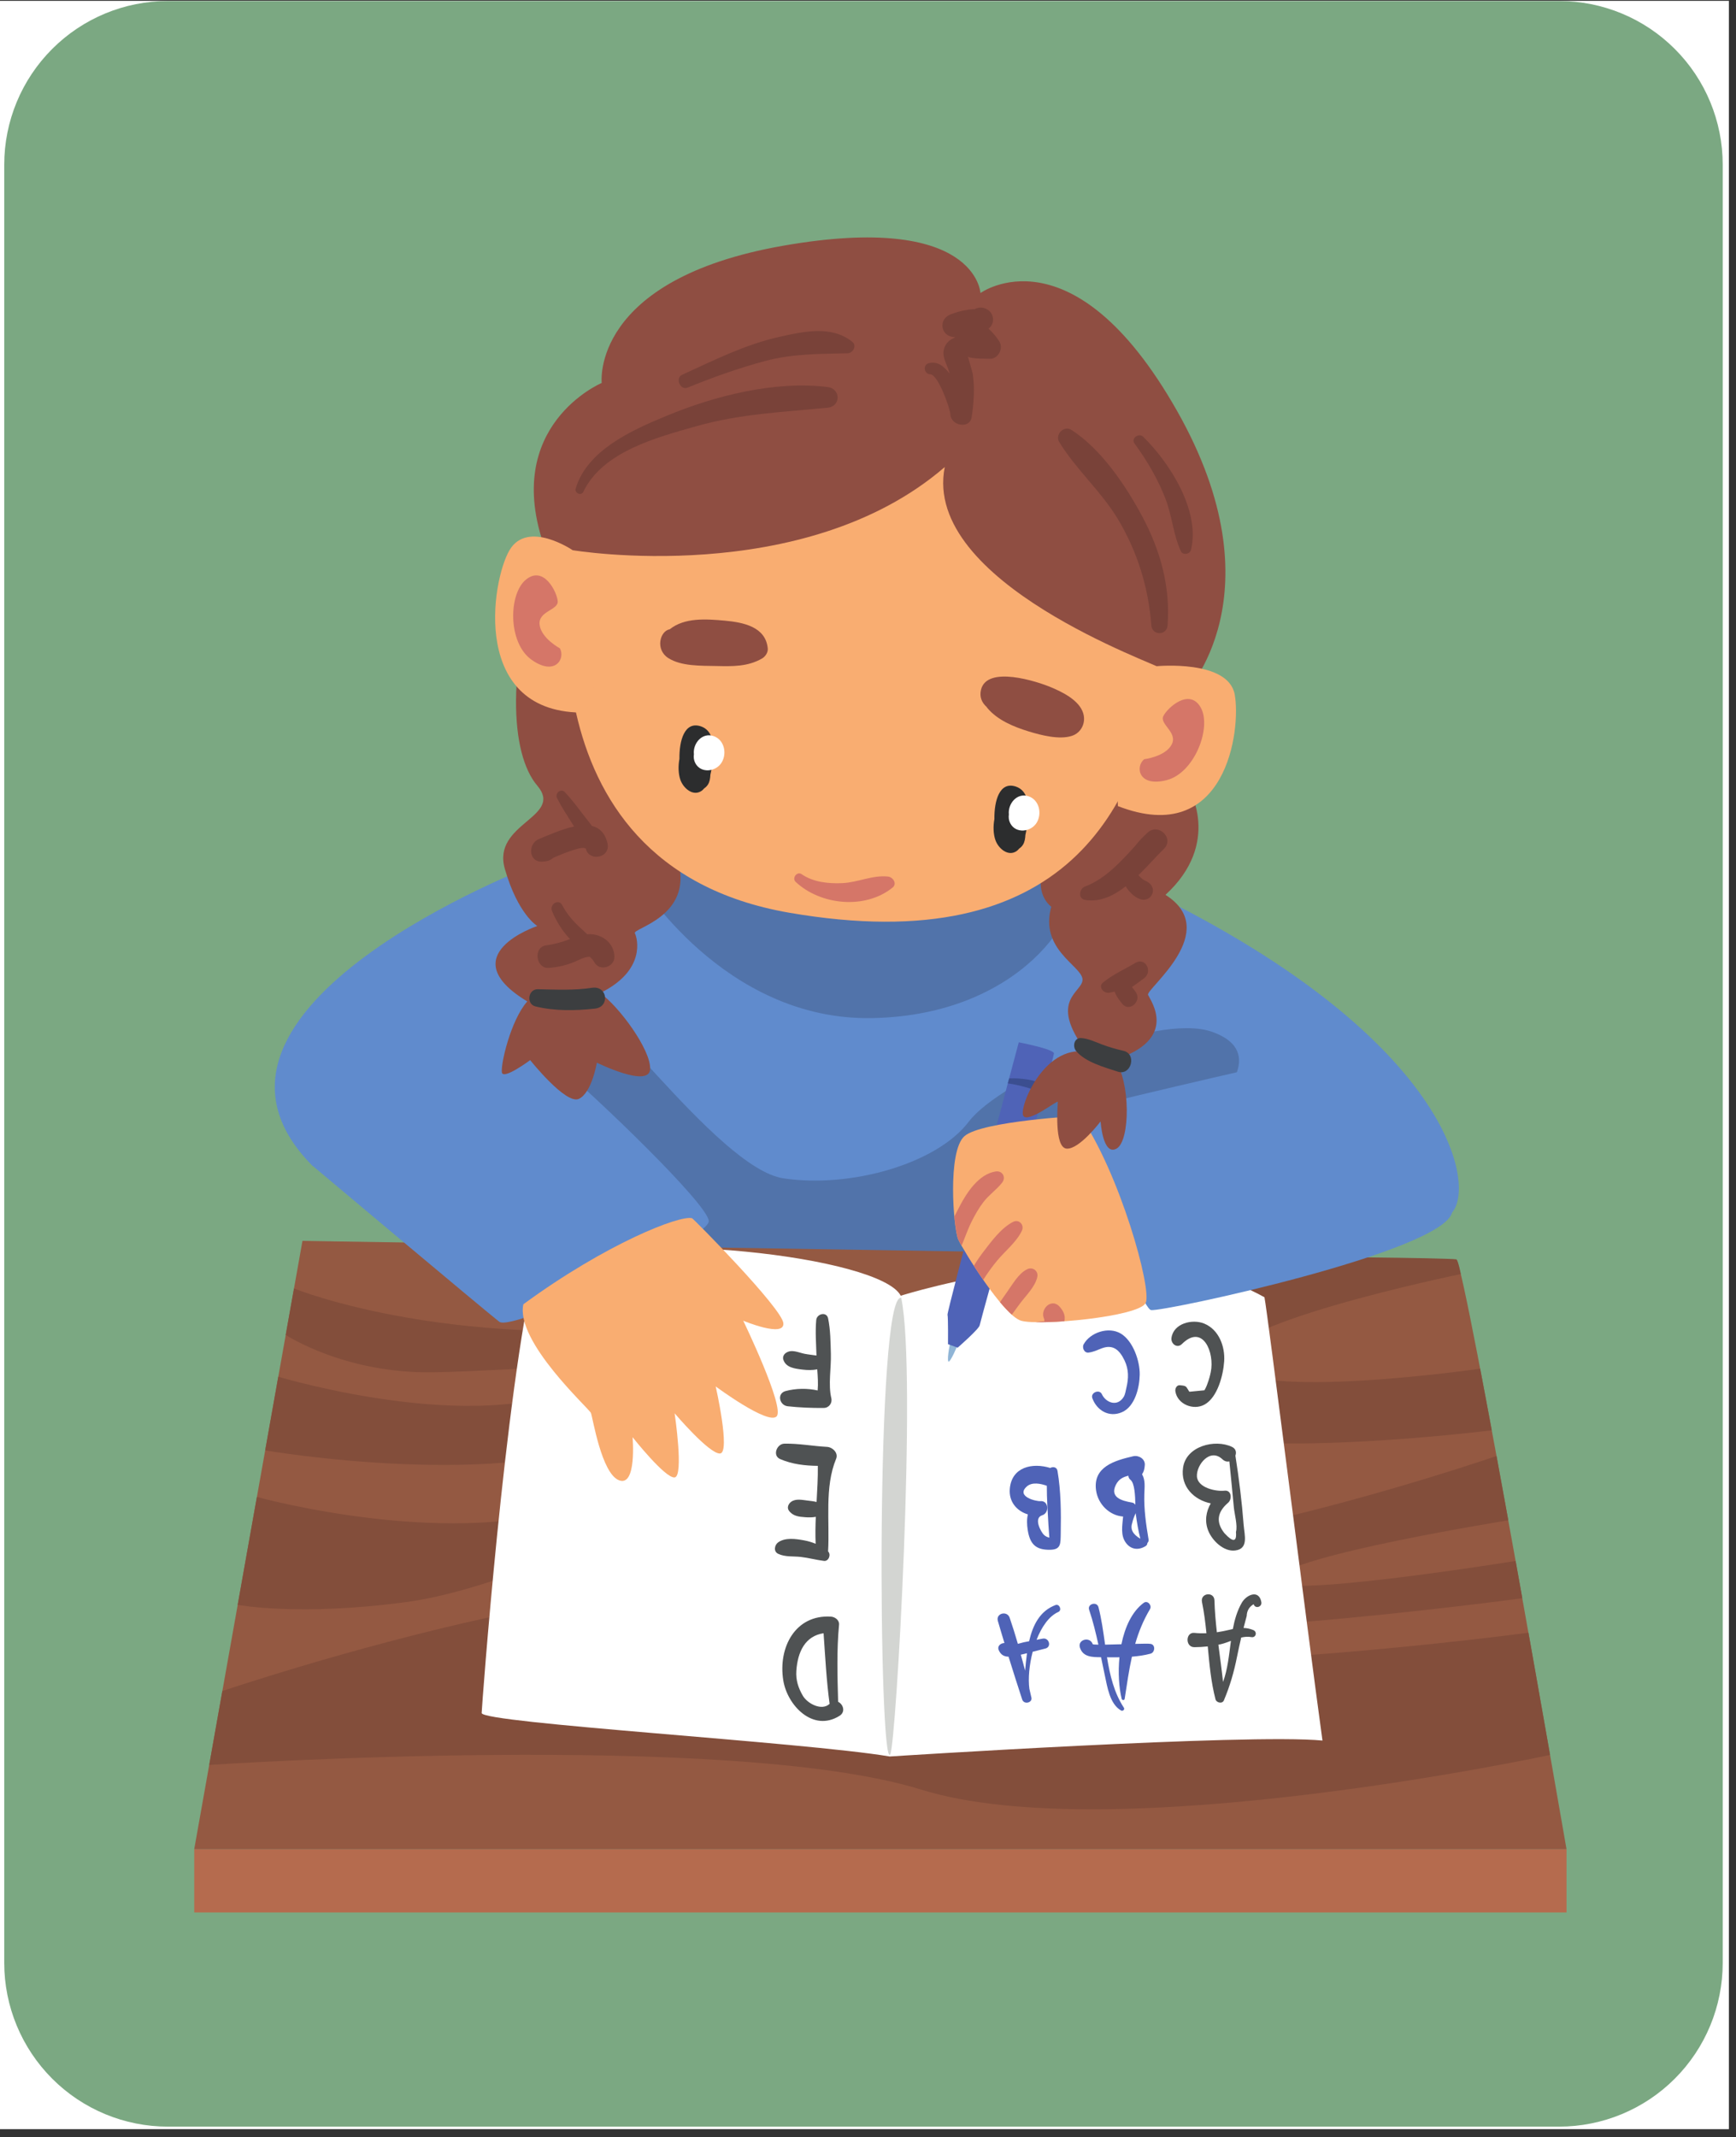 <svg xmlns="http://www.w3.org/2000/svg" xmlns:xlink="http://www.w3.org/1999/xlink" width="243" zoomAndPan="magnify" viewBox="0 0 182.25 224.25" height="299" preserveAspectRatio="xMidYMid meet" version="1.0"><rect x="0" y="0" width="182.25" height="224.25" fill="#333333" stroke="none"/><defs><clipPath id="fb0a65a5d8"><path d="M 0 0.086 L 181.504 0.086 L 181.504 223.418 L 0 223.418 Z M 0 0.086 " clip-rule="nonzero"/></clipPath><clipPath id="1b204a84e1"><path d="M 0.445 0.105 L 180.855 0.105 L 180.855 223.418 L 0.445 223.418 Z M 0.445 0.105 " clip-rule="nonzero"/></clipPath><clipPath id="50913be53d"><path d="M 17.625 0.105 L 163.676 0.105 C 168.234 0.105 172.602 1.914 175.824 5.137 C 179.047 8.355 180.855 12.727 180.855 17.281 L 180.855 205.973 C 180.855 210.527 179.047 214.898 175.824 218.121 C 172.602 221.344 168.234 223.152 163.676 223.152 L 17.625 223.152 C 13.07 223.152 8.699 221.344 5.48 218.121 C 2.258 214.898 0.445 210.527 0.445 205.973 L 0.445 17.281 C 0.445 12.727 2.258 8.355 5.48 5.137 C 8.699 1.914 13.07 0.105 17.625 0.105 Z M 17.625 0.105 " clip-rule="nonzero"/></clipPath><clipPath id="68f0cf15b8"><path d="M 20 194 L 164.461 194 L 164.461 200.711 L 20 200.711 Z M 20 194 " clip-rule="nonzero"/></clipPath><clipPath id="d3e87a0a47"><path d="M 20 130 L 164.461 130 L 164.461 195 L 20 195 Z M 20 130 " clip-rule="nonzero"/></clipPath></defs><g clip-path="url(#fb0a65a5d8)"><path fill="#ffffff" d="M 0 0.086 L 181.504 0.086 L 181.504 223.418 L 0 223.418 Z M 0 0.086 " fill-opacity="1" fill-rule="nonzero"/></g><g clip-path="url(#1b204a84e1)"><g clip-path="url(#50913be53d)"><path fill="#7ba882" d="M 0.445 0.105 L 180.855 0.105 L 180.855 223.5 L 0.445 223.5 Z M 0.445 0.105 " fill-opacity="1" fill-rule="nonzero"/></g></g><path fill="#608bcd" d="M 56.117 90.758 C 56.117 90.758 16.57 105.801 32.727 122.254 C 48.508 131.559 124.445 129.605 131.445 127.805 C 138.449 126.004 149.859 130.121 152.445 127.223 C 155.035 124.328 152.082 107.891 117.336 91.992 C 93.402 83.855 56.117 90.758 56.117 90.758 " fill-opacity="1" fill-rule="nonzero"/><path fill="#5173aa" d="M 67.023 92.324 C 67.023 92.324 75.949 107.137 91.574 106.832 C 107.199 106.527 113.969 95.738 112.766 91.648 C 111.562 87.559 64.891 84.918 67.023 92.324 " fill-opacity="1" fill-rule="nonzero"/><path fill="#5173aa" d="M 60.164 113.152 C 60.164 113.152 56.117 104.617 58.93 103.633 C 61.746 102.645 75.191 122.578 82.242 123.645 C 89.293 124.707 98.348 122.121 101.695 117.711 C 105.043 113.297 121.25 106.145 127.262 108.277 C 133.273 110.406 127.797 115.504 127.797 115.504 C 127.797 115.504 106.848 137.145 104.309 137.887 C 101.77 138.633 70.074 136.414 70.074 136.414 L 60.164 113.152 " fill-opacity="1" fill-rule="nonzero"/><g clip-path="url(#68f0cf15b8)"><path fill="#b56b4e" d="M 164.457 200.68 L 20.391 200.68 L 20.391 194.035 L 164.457 194.035 L 164.457 200.68 " fill-opacity="1" fill-rule="nonzero"/></g><g clip-path="url(#d3e87a0a47)"><path fill="#945942" d="M 152.895 132.156 L 31.754 130.207 L 20.391 194.035 L 164.457 194.035 C 164.457 194.035 153.906 133.168 152.895 132.156 " fill-opacity="1" fill-rule="nonzero"/></g><path fill="#834e3b" d="M 23.344 177.445 C 23.344 177.445 76.109 159.555 87.238 169.637 C 98.371 179.719 160.461 171.324 160.461 171.324 L 162.73 184.152 C 162.73 184.152 116.785 194.023 96.695 187.785 C 76.609 181.547 21.965 185.199 21.965 185.199 L 23.344 177.445 " fill-opacity="1" fill-rule="nonzero"/><path fill="#834e3b" d="M 26.969 157.078 C 26.969 157.078 48.129 162.93 61.543 157.613 C 74.953 152.297 93.195 150.621 101.566 159.844 C 109.938 169.07 157.109 152.781 157.109 152.781 L 158.344 159.535 C 158.344 159.535 135.395 163.184 133.906 165.645 C 132.418 168.109 159.113 163.793 159.113 163.793 L 159.816 167.707 C 159.816 167.707 116.957 173.547 104.758 170.09 C 92.555 166.633 86.195 158.168 77.367 158.215 C 68.543 158.266 53.934 166.586 42.672 168.105 C 31.41 169.625 24.953 168.402 24.953 168.402 L 26.969 157.078 " fill-opacity="1" fill-rule="nonzero"/><path fill="#834e3b" d="M 30.863 135.203 C 30.863 135.203 48.148 142.246 74.832 138.691 C 101.516 135.137 115.25 143.254 111.781 146.094 C 108.312 148.934 77.977 144.57 65.598 150.555 C 53.223 156.543 27.84 152.195 27.84 152.195 L 29.215 144.461 C 29.215 144.461 52.105 151.352 62.352 144.461 C 65.395 142.543 54.844 143.824 45.512 143.996 C 36.176 144.164 29.996 140.074 29.996 140.074 L 30.863 135.203 " fill-opacity="1" fill-rule="nonzero"/><path fill="#834e3b" d="M 135.094 131.867 C 135.094 131.867 119.406 139.516 119.652 147.105 C 119.898 154.695 156.609 150.086 156.609 150.086 L 155.391 143.617 C 155.391 143.617 131.547 147.078 128.91 143.16 C 126.27 139.246 153.359 133.691 153.359 133.691 C 153.359 133.691 153.086 132.266 152.895 132.156 C 151.891 131.969 135.094 131.867 135.094 131.867 " fill-opacity="1" fill-rule="nonzero"/><path fill="#ffffff" d="M 93.406 184.312 C 93.406 184.312 131.074 181.879 138.836 182.641 C 137.16 170.465 133.051 137.543 132.746 136.125 C 118.746 128.273 94.562 135.965 94.562 135.965 C 92.461 131.844 65.922 128.816 56.199 132.73 C 53.004 146.215 50.566 179.293 50.566 179.75 C 50.566 180.812 84.352 182.793 93.406 184.312 " fill-opacity="1" fill-rule="nonzero"/><path fill="#d3d5d2" d="M 93.453 184.109 C 94.074 183.246 96.285 144.043 94.613 136.191 C 91.891 135.535 92.258 185.785 93.453 184.109 " fill-opacity="1" fill-rule="nonzero"/><path fill="#4f5253" d="M 128.176 172.527 C 128.516 172.449 128.871 172.312 129.227 172.18 C 129.023 173.66 128.891 175.16 128.398 176.488 C 128.258 175.184 128.074 173.883 127.91 172.582 C 128 172.562 128.086 172.547 128.176 172.527 Z M 125.395 172.844 C 125.859 172.84 126.328 172.816 126.793 172.762 C 126.965 174.633 127.137 176.504 127.605 178.309 C 127.699 178.676 128.32 178.82 128.488 178.422 C 129.121 176.922 129.543 175.461 129.863 173.863 C 130 173.184 130.145 172.508 130.305 171.832 C 130.656 171.754 131.012 171.715 131.363 171.785 C 131.859 171.883 132.023 171.227 131.566 171.043 C 131.215 170.898 130.883 170.836 130.551 170.824 C 130.656 170.402 130.766 169.98 130.883 169.562 C 130.902 169.016 131.148 168.605 131.609 168.332 C 131.773 168.852 132.512 168.633 132.418 168.109 C 132.172 166.758 130.855 167.336 130.371 168.172 C 129.883 169.016 129.613 169.957 129.426 170.938 C 129.309 170.961 129.191 170.988 129.07 171.02 C 128.617 171.129 128.184 171.211 127.75 171.277 C 127.625 170.164 127.527 169.047 127.496 167.93 C 127.469 166.977 125.988 167.141 126.188 168.109 C 126.41 169.184 126.543 170.277 126.656 171.379 C 126.246 171.395 125.832 171.391 125.395 171.344 C 124.453 171.238 124.41 172.855 125.395 172.844 " fill-opacity="1" fill-rule="nonzero"/><path fill="#4f5253" d="M 128.332 153.125 C 128.574 153.352 128.832 153.402 129.062 153.344 C 129.223 154.949 129.383 156.555 129.531 158.16 C 129.594 158.852 129.949 160.098 129.754 160.75 C 129.852 161.82 129.445 161.863 128.543 160.879 C 127.648 159.754 127.766 158.699 128.898 157.715 C 129.371 157.359 129.316 156.328 128.547 156.422 C 127.664 156.523 125.727 156.129 125.656 154.918 C 125.59 153.723 127.031 151.891 128.332 153.125 Z M 127.109 157.754 C 126.613 158.609 126.445 159.621 126.844 160.621 C 127.254 161.652 128.469 162.852 129.68 162.695 C 131.102 162.516 130.648 161.09 130.562 160.012 C 130.375 157.57 130.074 155.156 129.695 152.742 C 129.82 152.406 129.754 152.023 129.336 151.824 C 127.543 150.973 124.531 151.746 124.203 153.988 C 123.906 156.012 125.375 157.398 127.109 157.754 " fill-opacity="1" fill-rule="nonzero"/><path fill="#4f5253" d="M 124.082 141.031 C 126.277 138.855 127.535 141.926 127.109 143.977 C 127.027 144.375 126.918 144.777 126.773 145.156 C 126.691 145.41 126.582 145.652 126.441 145.887 C 125.922 145.938 125.398 145.988 124.875 146.039 C 124.805 146.008 124.617 145.57 124.473 145.484 C 124.301 145.379 124.074 145.383 123.883 145.359 C 123.52 145.316 123.348 145.715 123.395 146.004 C 123.609 147.352 125.277 148.023 126.438 147.395 C 127.836 146.641 128.422 144.262 128.516 142.855 C 128.621 141.293 127.969 139.523 126.422 138.887 C 125.164 138.371 123.191 138.867 122.984 140.391 C 122.902 140.996 123.57 141.535 124.082 141.031 " fill-opacity="1" fill-rule="nonzero"/><path fill="#4f5253" d="M 86.461 171.379 C 86.637 173.871 86.758 176.312 87.094 178.789 C 86.262 179.57 84.766 178.754 84.293 177.953 C 83.801 177.113 83.535 176.293 83.602 175.32 C 83.742 173.301 84.543 171.668 86.461 171.379 Z M 82.23 176.324 C 82.648 178.945 85.344 181.789 88.129 180.051 C 88.809 179.625 88.508 178.82 87.988 178.574 C 87.914 175.902 87.832 173.121 88.086 170.484 C 88.133 170.008 87.66 169.664 87.238 169.637 C 83.496 169.402 81.672 172.871 82.23 176.324 " fill-opacity="1" fill-rule="nonzero"/><path fill="#4f5253" d="M 81.898 153.102 C 83.156 153.648 84.5 153.801 85.859 153.816 C 85.875 155.078 85.797 156.34 85.727 157.605 C 85.418 157.531 85.102 157.496 84.77 157.457 C 84.211 157.391 83.547 157.234 83.059 157.586 C 82.781 157.781 82.59 158.191 82.816 158.508 C 83.234 159.094 83.875 159.16 84.555 159.207 C 84.93 159.234 85.293 159.23 85.645 159.164 C 85.605 160.105 85.586 161.047 85.629 161.992 C 85.242 161.832 84.836 161.711 84.41 161.633 C 83.555 161.477 82.438 161.312 81.691 161.844 C 81.309 162.121 81.18 162.801 81.691 163.043 C 82.426 163.395 83.258 163.285 84.055 163.371 C 84.875 163.465 85.676 163.684 86.5 163.789 C 87 163.852 87.273 163.121 86.934 162.793 C 87.121 159.629 86.543 156.062 87.777 153.078 C 88.039 152.445 87.391 151.855 86.82 151.824 C 85.328 151.746 83.824 151.453 82.336 151.488 C 81.551 151.508 81.066 152.738 81.898 153.102 " fill-opacity="1" fill-rule="nonzero"/><path fill="#4f5253" d="M 82.477 145.965 C 81.531 146.219 81.828 147.465 82.691 147.562 C 83.922 147.699 85.254 147.754 86.488 147.738 C 87.027 147.734 87.398 147.227 87.273 146.711 C 86.934 145.305 87.27 143.512 87.227 142.07 C 87.191 140.82 87.188 139.574 86.938 138.344 C 86.785 137.598 85.754 137.848 85.691 138.512 C 85.578 139.75 85.68 141 85.715 142.238 C 85.297 142.176 84.871 142.137 84.457 142.055 C 83.809 141.926 83.121 141.551 82.512 141.961 C 82.289 142.109 82.152 142.383 82.23 142.652 C 82.492 143.52 83.465 143.617 84.25 143.715 C 84.762 143.777 85.293 143.789 85.797 143.688 C 85.852 144.426 85.906 145.191 85.84 145.902 C 84.734 145.66 83.551 145.68 82.477 145.965 " fill-opacity="1" fill-rule="nonzero"/><path fill="#4f63b7" d="M 113.375 172.891 C 113.699 173.891 114.684 173.891 115.59 173.895 C 115.715 174.512 115.844 175.129 115.977 175.75 C 116.246 176.984 116.496 178.809 117.695 179.488 C 117.875 179.59 118.109 179.379 117.988 179.195 C 116.961 177.637 116.523 175.789 116.215 173.902 C 116.645 173.906 117.082 173.91 117.523 173.902 C 117.367 175.492 117.469 177.078 117.758 178.27 C 117.793 178.418 118.047 178.43 118.07 178.27 C 118.309 176.723 118.516 175.262 118.832 173.84 C 119.504 173.785 120.164 173.691 120.789 173.523 C 121.262 173.395 121.328 172.578 120.789 172.496 C 120.598 172.465 119.965 172.473 119.176 172.496 C 119.531 171.262 120.012 170.055 120.73 168.848 C 120.961 168.457 120.477 167.895 120.074 168.188 C 118.832 169.102 118.094 170.746 117.73 172.535 C 117.121 172.555 116.52 172.57 116.016 172.578 C 115.824 171.23 115.645 169.891 115.32 168.645 C 115.152 168.012 114.129 168.297 114.34 168.918 C 114.746 170.125 115.043 171.348 115.312 172.578 C 114.957 172.574 114.727 172.559 114.715 172.523 C 114.43 171.684 113.098 172.035 113.375 172.891 " fill-opacity="1" fill-rule="nonzero"/><path fill="#4f63b7" d="M 107.816 173.477 C 107.73 174.09 107.672 174.707 107.621 175.309 C 107.48 174.746 107.32 174.191 107.168 173.633 C 107.383 173.582 107.602 173.531 107.816 173.477 Z M 104.758 170.09 C 104.977 170.863 105.219 171.633 105.449 172.406 C 105.059 172.414 104.664 172.715 104.852 173.156 C 105.066 173.66 105.43 173.832 105.879 173.84 C 106.344 175.34 106.824 176.836 107.309 178.324 C 107.508 178.93 108.477 178.656 108.262 178.062 C 108.199 177.777 108.133 177.492 108.066 177.207 C 107.922 176.129 108.055 174.695 108.414 173.324 C 108.859 173.211 109.305 173.094 109.75 172.984 C 110.426 172.816 110.137 171.816 109.465 171.945 C 109.25 171.988 109.035 172.031 108.82 172.07 C 109.348 170.715 110.129 169.578 111.109 169.145 C 111.516 168.965 111.227 168.266 110.809 168.422 C 109.176 169.035 108.43 170.52 108.039 172.219 C 107.852 172.258 107.664 172.293 107.477 172.328 C 107.348 172.355 107.113 172.426 106.859 172.492 C 106.594 171.57 106.305 170.652 105.996 169.75 C 105.727 168.977 104.527 169.285 104.758 170.09 " fill-opacity="1" fill-rule="nonzero"/><path fill="#4f63b7" d="M 117.148 155.805 C 117.449 155.203 117.91 154.984 118.465 154.852 C 118.465 155.004 118.523 155.156 118.68 155.281 C 119.117 155.629 119.172 156.918 119.195 157.895 C 119.109 157.777 118.992 157.691 118.828 157.664 C 117.766 157.484 116.492 157.129 117.148 155.805 Z M 118.855 159.84 C 118.938 159.473 119.062 159.121 119.23 158.781 C 119.234 158.809 119.238 158.84 119.238 158.863 C 119.352 159.742 119.496 160.605 119.719 161.461 C 118.938 161.016 118.645 160.477 118.855 159.84 Z M 115.066 156.379 C 115.273 157.855 116.488 159.035 117.906 159.133 C 117.828 160.078 117.613 161.098 118.199 161.891 C 118.73 162.617 119.531 162.688 120.262 162.242 C 120.398 162.16 120.453 162.035 120.453 161.914 C 120.547 161.824 120.605 161.695 120.578 161.531 C 120.316 159.961 120.09 158.414 120.133 156.816 C 120.156 156.031 120.262 155.328 119.898 154.699 C 120.09 154.406 120.152 154.156 120.184 153.73 C 120.234 153.082 119.535 152.676 118.973 152.805 C 117.035 153.254 114.727 153.906 115.066 156.379 " fill-opacity="1" fill-rule="nonzero"/><path fill="#4f63b7" d="M 107.777 155.996 C 108.34 155.477 109.27 155.68 109.898 155.906 C 109.895 157.262 109.992 158.633 110.066 159.977 C 110.09 160.387 110.117 160.793 110.152 161.199 C 110.156 161.254 110.16 161.305 110.168 161.348 C 109.988 161.301 109.797 161.25 109.582 161.047 C 109.305 160.773 108.461 159.301 109.414 159 C 110.191 158.762 110.102 157.438 109.215 157.516 C 108.785 157.555 106.645 157.043 107.777 155.996 Z M 107.91 158.91 C 107.785 159.418 107.805 159.98 107.891 160.531 C 108.125 162.047 108.75 162.645 110.246 162.621 C 111.387 162.602 111.34 162 111.359 160.895 C 111.398 158.73 111.383 156.484 111.02 154.348 C 110.953 153.938 110.551 153.875 110.254 154.035 C 108.398 153.465 106.215 153.91 106.012 156.219 C 105.891 157.598 106.766 158.566 107.91 158.91 " fill-opacity="1" fill-rule="nonzero"/><path fill="#4f63b7" d="M 114.273 141.93 C 114.805 141.863 115.145 141.684 115.641 141.492 C 116.863 141.023 117.535 141.672 118.055 142.75 C 118.508 143.699 118.496 144.621 118.246 145.648 C 118.176 145.945 118.125 146.332 117.961 146.59 C 117.285 147.672 116.078 147.168 115.676 146.293 C 115.418 145.734 114.461 146.133 114.676 146.715 C 115.152 148.012 116.438 148.773 117.789 148.184 C 119.16 147.586 119.629 145.59 119.652 144.238 C 119.672 142.816 118.953 140.699 117.656 139.93 C 116.387 139.176 114.465 139.809 113.77 141.051 C 113.574 141.398 113.812 141.984 114.273 141.93 " fill-opacity="1" fill-rule="nonzero"/><path fill="#608bcd" d="M 32.727 122.254 C 32.727 122.254 50.938 137.551 52.41 138.691 C 53.883 139.832 74.492 129.945 74.41 128.129 C 74.324 126.312 62.047 114.645 59.41 112.516 C 56.773 110.387 30.09 117.484 32.727 122.254 " fill-opacity="1" fill-rule="nonzero"/><path fill="#608bcd" d="M 134.285 111.5 C 134.285 111.5 112.586 116.418 112.574 116.777 C 112.559 117.133 119.574 137.266 120.844 137.469 C 122.109 137.672 151.43 131.383 152.445 127.223 C 153.461 123.066 140.574 111.297 134.285 111.5 " fill-opacity="1" fill-rule="nonzero"/><path fill="#90b5d6" d="M 99.797 140.664 C 99.797 140.664 99.395 142.5 99.555 142.852 C 99.715 143.137 100.598 141.004 100.598 141.004 L 99.797 140.664 " fill-opacity="1" fill-rule="nonzero"/><path fill="#4f63b7" d="M 106.953 109.371 C 106.953 109.371 99.398 137.609 99.473 137.953 C 99.551 138.293 99.523 141.047 99.523 141.047 L 100.539 141.414 C 100.539 141.414 102.809 139.438 102.852 139.055 C 102.898 138.676 110.645 110.992 110.645 110.539 C 110.645 110.082 106.953 109.371 106.953 109.371 " fill-opacity="1" fill-rule="nonzero"/><path fill="#f9ad71" d="M 113.387 117.082 C 113.387 117.082 103.086 117.637 101.262 119.211 C 99.434 120.785 100.094 128.949 100.602 130.066 C 101.109 131.18 105.32 138.027 107.195 138.586 C 109.074 139.145 119.625 138.18 120.285 136.707 C 120.945 135.238 117.547 123.066 113.387 117.082 " fill-opacity="1" fill-rule="nonzero"/><path fill="#d57668" d="M 100.191 127.652 C 100.301 128.828 100.461 129.742 100.605 130.066 C 100.668 130.203 100.789 130.426 100.949 130.715 C 101.305 129.867 101.602 128.98 102 128.191 C 102.359 127.477 102.754 126.77 103.246 126.133 C 103.828 125.375 104.617 124.844 105.203 124.102 C 105.648 123.535 105.238 122.809 104.52 122.926 C 102.758 123.207 101.516 125.109 100.746 126.574 C 100.566 126.91 100.379 127.273 100.191 127.652 " fill-opacity="1" fill-rule="nonzero"/><path fill="#d57668" d="M 106.355 128.215 C 105.086 128.867 104.074 130.27 103.215 131.383 C 102.863 131.848 102.535 132.324 102.238 132.82 C 102.543 133.293 102.875 133.793 103.223 134.293 C 103.676 133.586 104.16 132.906 104.707 132.25 C 105.543 131.25 106.723 130.324 107.281 129.141 C 107.566 128.531 106.98 127.895 106.355 128.215 " fill-opacity="1" fill-rule="nonzero"/><path fill="#d57668" d="M 106.223 137.953 C 106.492 137.582 106.77 137.215 107.035 136.844 C 107.66 135.984 108.668 135.051 108.898 133.996 C 109.035 133.359 108.406 132.902 107.836 133.184 C 106.906 133.637 106.285 134.801 105.691 135.621 C 105.449 135.957 105.219 136.297 104.984 136.641 C 105.418 137.156 105.84 137.609 106.223 137.953 " fill-opacity="1" fill-rule="nonzero"/><path fill="#d57668" d="M 111.734 138.645 C 111.859 138.191 111.746 137.676 111.238 137.109 C 110.395 136.164 109.152 137.367 109.605 138.371 C 109.645 138.457 109.645 138.555 109.629 138.652 C 109.383 138.637 109.066 138.684 108.746 138.742 C 109.574 138.758 110.613 138.723 111.734 138.645 " fill-opacity="1" fill-rule="nonzero"/><path fill="#3b4e90" d="M 109.555 114.699 C 109.637 114.391 109.715 114.098 109.793 113.82 C 108.574 113.32 107.242 113.105 105.941 113.16 C 105.895 113.328 105.848 113.504 105.801 113.68 C 107.098 113.863 108.336 114.25 109.555 114.699 " fill-opacity="1" fill-rule="nonzero"/><path fill="#f9ad71" d="M 72.652 127.832 C 72.805 127.875 82.086 137.266 82.238 138.84 C 82.391 140.41 78.027 138.586 78.027 138.586 C 78.027 138.586 82.441 147.715 81.527 148.629 C 80.613 149.543 75.137 145.484 75.137 145.484 C 75.137 145.484 76.723 152.484 75.582 152.52 C 74.438 152.559 70.824 148.301 70.824 148.301 C 70.824 148.301 71.812 154.918 70.824 155.031 C 69.836 155.145 66.41 150.809 66.41 150.809 C 66.41 150.809 66.867 156.02 65.004 155.336 C 63.141 154.652 62.227 148.719 62.035 148.262 C 61.844 147.805 54.086 140.766 54.945 136.859 C 63.672 130.469 71.383 127.477 72.652 127.832 " fill-opacity="1" fill-rule="nonzero"/><path fill="#8f4e42" d="M 102.93 30.75 C 102.93 30.75 102.531 22.23 82.238 25.781 C 61.949 29.328 63.168 40.184 63.168 40.184 C 63.168 40.184 52.578 44.648 57.211 57.531 C 53.02 70.125 53.578 79.121 56.406 82.441 C 59.234 85.758 51.625 86.363 52.996 91.16 C 54.363 95.953 56.406 97.168 56.406 97.168 C 56.406 97.168 47.289 100.211 55.355 105.082 C 53.605 107.059 52.539 111.738 52.691 112.539 C 52.844 113.336 55.66 111.242 55.66 111.242 C 55.66 111.242 59.387 115.922 60.758 115.312 C 62.125 114.703 62.66 111.508 62.66 111.508 C 62.66 111.508 68.137 114.211 68.25 112.195 C 68.367 110.18 64.941 105.539 63 104.207 C 67.832 101.848 66.922 98.461 66.652 97.93 C 66.387 97.398 72.664 96.219 71.238 90.512 C 79.133 88.609 109.379 91.648 109.379 91.648 C 109.379 91.648 108.734 93.781 110.367 95.152 C 109.113 99.602 113.488 101.316 113.641 102.723 C 113.793 104.129 109.875 104.816 114.059 110.367 C 109.531 109.609 106.906 116.34 107.438 117.102 C 107.973 117.863 111.055 115.391 111.055 115.617 C 111.055 115.848 110.637 120.41 111.969 120.527 C 113.297 120.641 115.543 117.672 115.543 117.672 C 115.543 117.672 115.773 121.332 117.219 120.527 C 118.664 119.727 118.699 113.488 117.027 111.207 C 123.801 109.035 120.793 105.004 120.527 104.395 C 120.262 103.789 128.363 97.703 122.355 93.898 C 128.289 88.457 124.863 82.699 124.578 82.441 C 124.293 82.18 124.371 72.777 124.371 72.777 C 124.371 72.777 134.52 62.398 123.547 43.074 C 112.574 23.75 102.93 30.75 102.93 30.75 " fill-opacity="1" fill-rule="nonzero"/><path fill="#f9ad71" d="M 121.809 70.109 C 121.855 69.809 96.75 61.184 99.184 49.008 C 84.371 61.789 60.121 57.734 60.121 57.734 C 60.121 57.734 53.527 90.703 82.848 95.773 C 112.172 100.844 119.578 84.516 121.809 70.109 " fill-opacity="1" fill-rule="nonzero"/><path fill="#8f4e42" d="M 76.07 65.125 C 74.145 64.953 71.875 64.781 70.312 66.031 C 69.273 66.215 68.781 68.16 70.145 69.043 C 71.52 69.934 73.645 69.852 75.215 69.887 C 76.898 69.926 78.508 69.961 80 69.098 C 80.344 68.902 80.641 68.465 80.602 68.051 C 80.391 65.766 78.039 65.305 76.07 65.125 " fill-opacity="1" fill-rule="nonzero"/><path fill="#8f4e42" d="M 113.719 74.84 C 113.301 73.484 111.57 72.637 110.379 72.133 C 108.852 71.484 103.621 69.812 102.992 72.367 C 102.805 73.125 103.066 73.723 103.598 74.203 C 103.609 74.223 103.617 74.25 103.637 74.27 C 104.703 75.566 106.441 76.277 108.02 76.758 C 109.297 77.148 111.215 77.648 112.531 77.215 C 113.52 76.891 114.023 75.84 113.719 74.84 " fill-opacity="1" fill-rule="nonzero"/><path fill="#2c2d2e" d="M 73.598 76.223 C 71.863 75.629 71.301 77.715 71.328 79.629 C 71.188 80.387 71.207 81.199 71.434 81.844 C 71.742 82.715 72.781 83.625 73.684 82.965 C 73.773 82.902 73.848 82.816 73.922 82.73 C 74.07 82.629 74.211 82.504 74.324 82.32 C 74.512 82.023 74.562 81.66 74.578 81.297 C 74.762 80.531 74.82 79.695 74.875 79.117 C 74.977 78.043 74.785 76.633 73.598 76.223 " fill-opacity="1" fill-rule="nonzero"/><path fill="#ffffff" d="M 74.922 77.242 C 73.707 76.82 72.723 78.016 72.848 79.141 C 72.805 79.453 72.836 79.77 72.992 80.07 C 73.582 81.203 75.191 80.992 75.777 79.984 C 76.336 79.027 76.031 77.633 74.922 77.242 " fill-opacity="1" fill-rule="nonzero"/><path fill="#2c2d2e" d="M 106.664 82.543 C 104.934 81.949 104.367 84.035 104.395 85.945 C 104.254 86.703 104.277 87.516 104.504 88.16 C 104.809 89.031 105.852 89.941 106.754 89.285 C 106.844 89.219 106.918 89.133 106.992 89.047 C 107.141 88.945 107.281 88.82 107.395 88.637 C 107.578 88.344 107.629 87.977 107.648 87.617 C 107.832 86.848 107.891 86.012 107.945 85.434 C 108.043 84.359 107.852 82.949 106.664 82.543 " fill-opacity="1" fill-rule="nonzero"/><path fill="#ffffff" d="M 107.992 83.559 C 106.777 83.137 105.793 84.332 105.914 85.457 C 105.871 85.77 105.902 86.086 106.059 86.387 C 106.648 87.52 108.258 87.309 108.848 86.305 C 109.406 85.344 109.102 83.949 107.992 83.559 " fill-opacity="1" fill-rule="nonzero"/><path fill="#d57668" d="M 93.227 91.98 C 91.625 91.801 90.059 92.594 88.445 92.668 C 86.98 92.738 85.383 92.574 84.156 91.73 C 83.672 91.398 83.113 92.141 83.531 92.539 C 86.125 94.977 90.82 95.473 93.707 93.133 C 94.215 92.719 93.738 92.035 93.227 91.98 " fill-opacity="1" fill-rule="nonzero"/><path fill="#f9ad71" d="M 60.121 57.734 C 60.121 57.734 55.391 54.512 53.488 57.734 C 51.586 60.953 49.328 75.043 61.543 74.773 C 64.207 68.5 60.121 57.734 60.121 57.734 " fill-opacity="1" fill-rule="nonzero"/><path fill="#f9ad71" d="M 121.422 69.906 C 121.422 69.906 128.93 69.188 129.621 72.863 C 130.309 76.539 128.75 89.004 117.359 84.586 C 116.996 77.777 121.422 69.906 121.422 69.906 " fill-opacity="1" fill-rule="nonzero"/><path fill="#d57668" d="M 58.777 68.031 C 58.777 68.031 56.801 66.969 56.648 65.543 C 56.496 64.109 58.625 64.035 58.551 63.082 C 58.473 62.133 57.105 59.32 55.238 60.801 C 53.375 62.285 53.301 67.422 55.773 69.207 C 58.246 70.996 59.387 69.133 58.777 68.031 " fill-opacity="1" fill-rule="nonzero"/><path fill="#d57668" d="M 120.117 79.668 C 120.117 79.668 122.348 79.398 123.008 78.121 C 123.672 76.848 121.715 76 122.129 75.145 C 122.547 74.285 124.848 72.16 126.043 74.219 C 127.238 76.281 125.441 81.094 122.488 81.859 C 119.535 82.625 119.148 80.473 120.117 79.668 " fill-opacity="1" fill-rule="nonzero"/><path fill="#794239" d="M 104.91 35.824 C 104.57 35.297 104.188 34.855 103.77 34.477 C 103.812 34.445 103.863 34.418 103.902 34.379 C 104.461 33.859 104.332 32.848 103.66 32.484 C 103.621 32.465 103.586 32.441 103.547 32.422 C 103.172 32.219 102.676 32.227 102.312 32.449 C 102.004 32.449 101.699 32.477 101.395 32.543 C 100.832 32.629 100.328 32.785 99.793 32.992 C 98.5 33.484 98.723 35.242 100.117 35.371 C 100.18 35.379 100.238 35.391 100.301 35.398 C 99.695 35.629 99.227 36.027 99.078 36.719 C 98.898 37.539 99.477 38.332 99.66 39.098 C 99.668 39.129 99.672 39.164 99.68 39.195 C 99.094 38.41 98.395 37.875 97.508 38.113 C 96.844 38.289 97.004 39.25 97.664 39.277 C 98.512 39.316 99.758 42.938 99.77 43.453 C 99.801 44.676 101.816 45.078 102.012 43.754 C 102.234 42.27 102.34 40.766 102.129 39.266 C 102.109 39.117 101.758 37.938 101.621 37.434 C 102.043 37.676 103.672 37.633 103.863 37.648 C 104.773 37.723 105.383 36.562 104.91 35.824 " fill-opacity="1" fill-rule="nonzero"/><path fill="#794239" d="M 86.891 40.613 C 81.332 39.93 75.043 41.531 69.949 43.645 C 66.363 45.129 61.633 47.23 60.434 51.273 C 60.297 51.738 61.016 52.066 61.234 51.613 C 63.262 47.391 68.922 45.906 73.09 44.727 C 77.703 43.418 82.176 43.246 86.891 42.781 C 88.297 42.641 88.27 40.781 86.891 40.613 " fill-opacity="1" fill-rule="nonzero"/><path fill="#794239" d="M 89.484 35.879 C 87.324 34.109 84.355 34.781 81.805 35.352 C 78.207 36.156 74.941 37.809 71.609 39.328 C 70.859 39.672 71.402 40.988 72.18 40.676 C 74.824 39.605 77.531 38.625 80.289 37.891 C 83.242 37.102 85.988 37.145 88.988 37.07 C 89.543 37.059 89.977 36.281 89.484 35.879 " fill-opacity="1" fill-rule="nonzero"/><path fill="#794239" d="M 119.93 54.215 C 118.199 50.977 115.609 47.113 112.477 45.109 C 111.688 44.605 110.723 45.602 111.203 46.387 C 112.973 49.281 115.621 51.559 117.383 54.512 C 119.418 57.91 120.57 61.672 120.871 65.617 C 120.953 66.711 122.492 66.715 122.574 65.617 C 122.879 61.578 121.828 57.773 119.93 54.215 " fill-opacity="1" fill-rule="nonzero"/><path fill="#794239" d="M 120.016 45.832 C 119.566 45.391 118.703 45.988 119.105 46.535 C 120.426 48.336 121.59 50.324 122.383 52.414 C 123.055 54.18 123.18 56.133 123.969 57.836 C 124.184 58.297 124.926 58.16 125.035 57.695 C 126.027 53.598 122.797 48.555 120.016 45.832 " fill-opacity="1" fill-rule="nonzero"/><path fill="#794239" d="M 63.77 88.477 C 63.52 87.379 62.91 86.852 62.133 86.668 C 62.078 86.582 62.023 86.504 61.98 86.449 C 61.664 86.051 61.355 85.648 61.043 85.246 C 60.488 84.523 59.93 83.785 59.305 83.125 C 58.883 82.676 58.227 83.242 58.484 83.758 C 58.934 84.648 59.492 85.496 60.023 86.34 C 60.105 86.469 60.188 86.598 60.27 86.727 C 58.922 87.012 57.5 87.676 56.598 88.031 C 55.41 88.496 55.445 90.469 56.918 90.414 C 57.395 90.395 57.773 90.309 58.066 90.016 C 59.285 89.492 61.371 88.648 61.516 89.098 C 61.855 90.422 64.129 90.051 63.77 88.477 " fill-opacity="1" fill-rule="nonzero"/><path fill="#794239" d="M 61.977 98.023 C 61.871 98.02 61.766 98.035 61.664 98.043 C 61.426 97.828 61.203 97.617 61.012 97.441 C 60.219 96.723 59.516 95.934 59.023 94.98 C 58.648 94.258 57.656 94.895 57.953 95.605 C 58.398 96.656 58.984 97.598 59.75 98.449 C 59.777 98.48 59.809 98.508 59.84 98.539 C 59.828 98.543 59.82 98.547 59.809 98.551 C 58.977 98.875 58.168 99.078 57.285 99.211 C 55.961 99.414 56.262 101.668 57.605 101.566 C 58.535 101.496 59.418 101.297 60.285 100.945 C 60.59 100.824 61.43 100.344 61.926 100.406 C 62.121 100.582 62.289 100.77 62.395 100.969 C 62.922 101.973 64.516 101.496 64.504 100.398 C 64.484 99.027 63.316 98.066 61.977 98.023 " fill-opacity="1" fill-rule="nonzero"/><path fill="#794239" d="M 122.191 89.07 C 123.309 87.98 121.629 86.32 120.484 87.363 C 120.027 87.781 119.555 88.262 119.152 88.789 C 117.617 90.469 115.988 92.254 113.914 93.02 C 113.312 93.238 113.133 94.301 113.914 94.43 C 115.473 94.688 116.895 94.008 118.184 93.004 C 118.227 93.074 118.266 93.145 118.312 93.215 C 118.668 93.711 119.207 94.23 119.809 94.383 C 120.277 94.504 120.781 94.27 120.961 93.816 C 121.152 93.344 120.973 92.879 120.562 92.598 C 120.414 92.492 120.242 92.434 120.086 92.34 C 119.91 92.234 119.895 92.211 119.73 92.055 C 119.66 91.984 119.59 91.906 119.52 91.832 C 120.5 90.883 121.387 89.852 122.191 89.07 " fill-opacity="1" fill-rule="nonzero"/><path fill="#794239" d="M 119.191 101.039 C 118.078 101.707 116.801 102.266 115.801 103.094 C 115.242 103.555 115.871 104.258 116.43 104.172 C 116.625 104.145 116.82 104.098 117.016 104.047 C 117.184 104.543 117.559 105.023 117.844 105.363 C 118.555 106.199 119.781 105.133 119.309 104.23 C 119.184 103.992 119.004 103.785 118.832 103.574 C 119.266 103.266 119.703 102.961 120.125 102.637 C 121.043 101.938 120.242 100.406 119.191 101.039 " fill-opacity="1" fill-rule="nonzero"/><path fill="#3c3e40" d="M 62.164 103.652 C 60.254 103.938 58.387 103.844 56.469 103.801 C 55.438 103.777 55.207 105.359 56.223 105.609 C 58.254 106.102 60.395 106.062 62.461 105.836 C 64.051 105.66 63.777 103.41 62.164 103.652 " fill-opacity="1" fill-rule="nonzero"/><path fill="#3c3e40" d="M 117.957 110.27 C 117.184 110.09 116.422 109.875 115.68 109.594 C 114.965 109.324 114.285 108.988 113.516 108.926 C 112.766 108.871 112.574 109.793 112.961 110.266 C 113.922 111.453 115.953 111.992 117.355 112.453 C 118.742 112.91 119.379 110.609 117.957 110.27 " fill-opacity="1" fill-rule="nonzero"/></svg>
